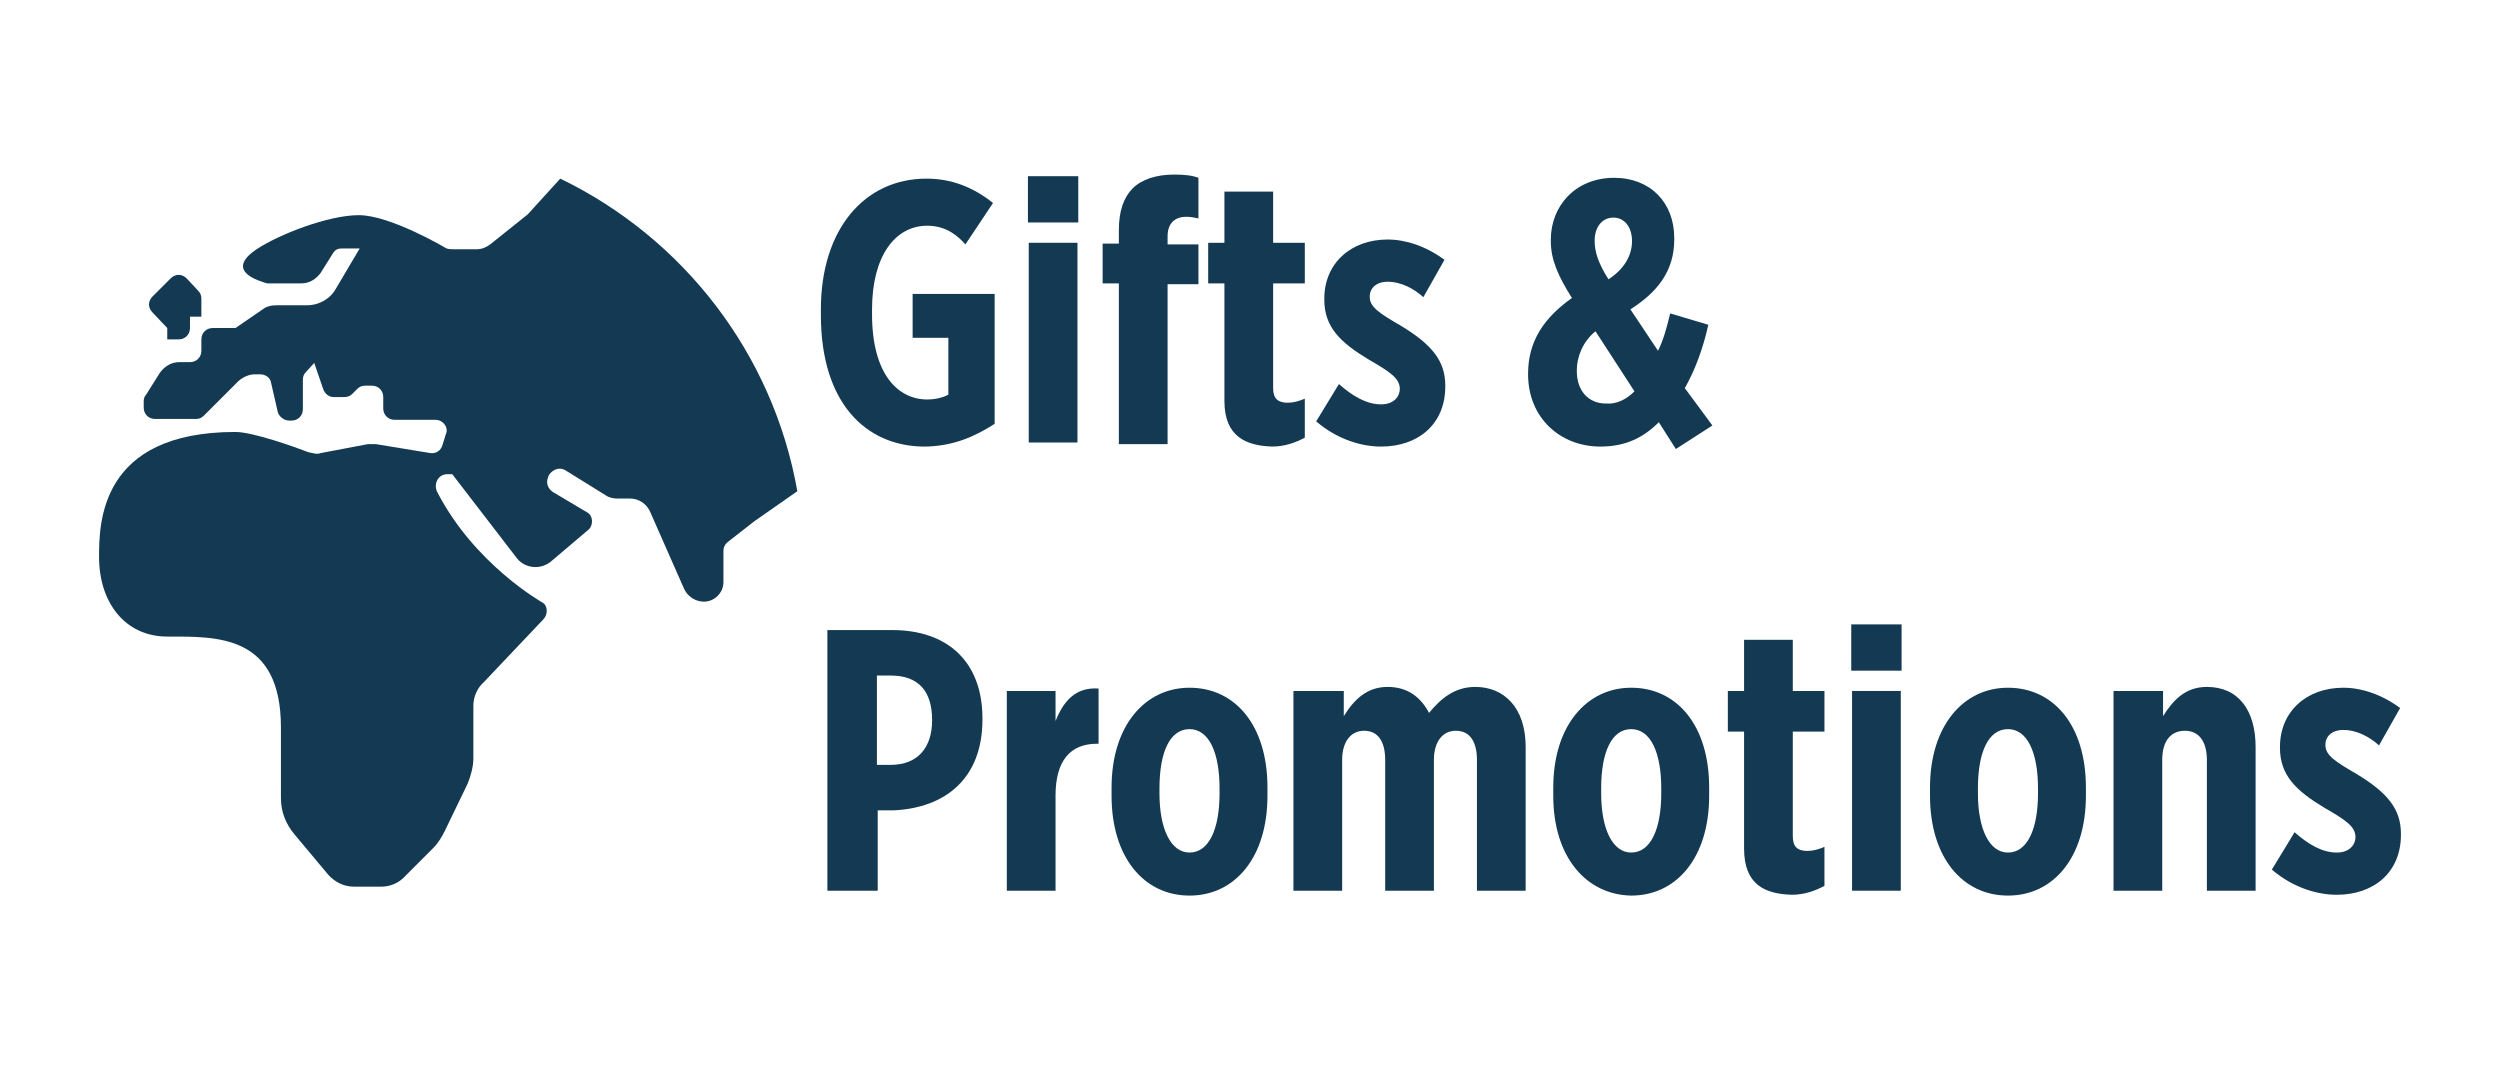 <?xml version="1.0" encoding="utf-8"?>
<!-- Generator: Adobe Illustrator 22.0.1, SVG Export Plug-In . SVG Version: 6.00 Build 0)  -->
<svg version="1.1" id="Layer_1" xmlns="http://www.w3.org/2000/svg" xmlns:xlink="http://www.w3.org/1999/xlink" x="0px" y="0px"
	 viewBox="0 0 307.9 131.8" style="enable-background:new 0 0 307.9 131.8;" xml:space="preserve">
<style type="text/css">
	.st0{fill:#133A52;}
</style>
<g>
	<g>
		<path class="st0" d="M101.1,38.8v-0.7c0-9.9,5.4-16.1,13-16.1c3,0,5.7,1,8.2,3l-3.4,5.1c-0.9-1-2.3-2.3-4.7-2.3
			c-4,0-6.8,3.8-6.8,10.3v0.6c0,7.4,3.2,10.5,6.8,10.5c1.1,0,2.1-0.3,2.6-0.6v-7h-4.4v-5.4h10.1v16c-2.5,1.6-5.2,2.8-8.8,2.8
			C106.6,54.9,101.1,49.6,101.1,38.8z"/>
		<path class="st0" d="M126.6,21.7h6.2v5.7h-6.2V21.7z M126.7,29.9h6v24.6h-6V29.9z"/>
		<path class="st0" d="M137.8,34.9h-2V30h2v-1.7c0-2.3,0.6-4,1.7-5.1c1.1-1.1,2.9-1.7,5.1-1.7c1.3,0,2.2,0.1,3,0.4v5
			c-0.5-0.1-0.9-0.2-1.5-0.2c-1.4,0-2.3,0.8-2.3,2.4v1h3.8v4.9h-3.8v19.7h-6V34.9z"/>
		<path class="st0" d="M150.8,49.4V34.9h-2v-5h2v-6.3h6v6.3h3.9v5h-3.9v12.9c0,1.3,0.6,1.8,1.8,1.8c0.7,0,1.4-0.2,2.1-0.5v4.8
			c-1.1,0.6-2.5,1.1-4,1.1C153.5,54.9,150.8,53.8,150.8,49.4z"/>
		<path class="st0" d="M162.1,51.9l2.8-4.6c1.7,1.5,3.4,2.5,5.2,2.5c1.6,0,2.3-1,2.3-1.9v0c0-1.3-1.2-2.1-3.8-3.6
			c-3.5-2.1-5.5-4-5.5-7.4v-0.1c0-4.4,3.3-7.3,7.8-7.3c2.2,0,4.7,0.8,7,2.5l-2.6,4.6c-1.1-1-2.7-1.9-4.4-1.9c-1.4,0-2.2,0.8-2.2,1.8
			v0.1c0,1.2,1.2,2,3.8,3.5c3.8,2.3,5.5,4.3,5.5,7.4v0.1c0,4.7-3.4,7.4-7.9,7.4C167.8,55,164.8,54.2,162.1,51.9z"/>
		<path class="st0" d="M204.3,52c-1.9,1.9-4.1,3-7.2,3c-4.9,0-8.9-3.5-8.9-8.9V46c0-4,2-6.9,5.4-9.3c-1.7-2.7-2.6-4.7-2.6-7v-0.2
			c0-4.1,3-7.6,7.8-7.6c4.5,0,7.4,3.1,7.4,7.4v0.2c0,3.9-2.1,6.5-5.4,8.6l3.4,5.1c0.6-1.2,1-2.5,1.5-4.6l4.7,1.4
			c-0.7,3.1-1.7,5.7-2.9,7.8l3.4,4.6l-4.5,2.9L204.3,52z M201.3,48.2l-4.8-7.4c-1.6,1.3-2.3,3.2-2.3,4.8v0.1c0,2.4,1.4,4,3.6,4
			C199.1,49.8,200.3,49.2,201.3,48.2z M201,29.7L201,29.7c0-1.7-0.9-2.9-2.3-2.9c-1.4,0-2.3,1.2-2.3,2.8v0.1c0,1.4,0.5,2.8,1.7,4.7
			C200.1,33.1,201,31.4,201,29.7z"/>
		<path class="st0" d="M101.9,77.6h8c6.7,0,11.1,3.8,11.1,10.9v0.1c0,7.4-4.7,10.9-10.9,11.2h-2v9.9h-6.2V77.6z M109.7,94.2
			c3.4,0,5.1-2.2,5.1-5.5c0-3.5-1.6-5.5-5.1-5.5h-1.7v11H109.7z"/>
		<path class="st0" d="M124,85.1h6v3.7c1-2.5,2.5-4.2,5.3-4v6.8h-0.2c-3.3,0-5.1,2.1-5.1,6.4v11.7h-6V85.1z"/>
		<path class="st0" d="M136.9,98v-1c0-7.6,4.1-12.3,9.6-12.3c5.6,0,9.6,4.6,9.6,12.3v1c0,7.6-4,12.3-9.6,12.3S136.9,105.6,136.9,98z
			 M150.2,97.7v-0.6c0-4.4-1.3-7.3-3.7-7.3c-2.4,0-3.7,2.8-3.7,7.3v0.6c0,4.4,1.4,7.3,3.7,7.3C148.9,105,150.2,102.1,150.2,97.7z"/>
		<path class="st0" d="M159.5,85.1h6v3.1c1.3-2.1,2.9-3.6,5.4-3.6c2.5,0,4.1,1.3,5.1,3.2c1.4-1.7,3.1-3.2,5.7-3.2
			c3.5,0,6.2,2.5,6.2,7.4v17.7h-6V93.6c0-2.3-0.9-3.6-2.6-3.6c-1.6,0-2.7,1.3-2.7,3.6v16.1h-6V93.6c0-2.3-0.9-3.6-2.6-3.6
			c-1.6,0-2.7,1.3-2.7,3.6v16.1h-6V85.1z"/>
		<path class="st0" d="M191.3,98v-1c0-7.6,4.1-12.3,9.6-12.3c5.6,0,9.6,4.6,9.6,12.3v1c0,7.6-4,12.3-9.6,12.3
			C195.4,110.2,191.3,105.6,191.3,98z M204.6,97.7v-0.6c0-4.4-1.3-7.3-3.7-7.3c-2.4,0-3.7,2.8-3.7,7.3v0.6c0,4.4,1.4,7.3,3.7,7.3
			C203.3,105,204.6,102.1,204.6,97.7z"/>
		<path class="st0" d="M214.8,104.5V90.1h-2v-5h2v-6.3h6v6.3h3.9v5h-3.9v12.9c0,1.3,0.6,1.8,1.8,1.8c0.7,0,1.4-0.2,2.1-0.5v4.8
			c-1.1,0.6-2.5,1.1-4,1.1C217.4,110.1,214.8,109,214.8,104.5z"/>
		<path class="st0" d="M228,76.9h6.2v5.7H228V76.9z M228.1,85.1h6v24.6h-6V85.1z"/>
		<path class="st0" d="M237.7,98v-1c0-7.6,4.1-12.3,9.6-12.3c5.6,0,9.6,4.6,9.6,12.3v1c0,7.6-4,12.3-9.6,12.3S237.7,105.6,237.7,98z
			 M251,97.7v-0.6c0-4.4-1.3-7.3-3.7-7.3c-2.4,0-3.7,2.8-3.7,7.3v0.6c0,4.4,1.4,7.3,3.7,7.3C249.7,105,251,102.1,251,97.7z"/>
		<path class="st0" d="M260.4,85.1h6v3.1c1.2-1.9,2.7-3.6,5.4-3.6c3.9,0,6,2.9,6,7.4v17.7h-6V93.6c0-2.3-1-3.6-2.7-3.6
			c-1.7,0-2.8,1.2-2.8,3.6v16.1h-6V85.1z"/>
		<path class="st0" d="M279.8,107.1l2.8-4.6c1.7,1.5,3.4,2.5,5.2,2.5c1.6,0,2.3-1,2.3-1.9v0c0-1.3-1.2-2.1-3.8-3.6
			c-3.5-2.1-5.5-4-5.5-7.4V92c0-4.4,3.3-7.3,7.8-7.3c2.2,0,4.7,0.8,7,2.5l-2.6,4.6c-1.1-1-2.7-1.9-4.4-1.9c-1.4,0-2.2,0.8-2.2,1.8
			v0.1c0,1.2,1.2,2,3.8,3.5c3.8,2.3,5.5,4.3,5.5,7.4v0.1c0,4.7-3.4,7.4-7.9,7.4C285.5,110.2,282.5,109.4,279.8,107.1z"/>
	</g>
	<g>
		<g>
			<path class="st0" d="M92.9,64.2l-3.2,2.5c-0.4,0.3-0.6,0.7-0.6,1.1v3.9c0,1.3-1.1,2.4-2.4,2.4l0,0c-1.1,0-2.1-0.7-2.5-1.7
				l-4.1-9.3c-0.4-1-1.4-1.7-2.5-1.7H76c-0.4,0-1-0.1-1.4-0.4l-5-3.1c-0.7-0.4-1.5-0.1-2,0.6l-0.1,0.3c-0.3,0.7,0,1.4,0.6,1.8
				l4.2,2.5c0.8,0.4,0.8,1.7,0.1,2.2l-4.6,3.9c-1.3,1-3.1,0.8-4.1-0.4l-8-10.4h-0.6c-1.1,0-1.7,1.1-1.3,2.1c4.6,9,13,13.7,13,13.7
				c0.7,0.4,0.7,1.5,0.1,2.1L59.6,84c-0.8,0.7-1.3,1.8-1.3,2.9v6.5c0,1-0.3,2.1-0.7,3.1l-2.8,5.8c-0.4,0.8-0.8,1.5-1.5,2.2l-3.4,3.4
				c-0.7,0.8-1.8,1.3-2.9,1.3h-3.4c-1.3,0-2.4-0.6-3.2-1.5l-4.1-4.9c-1.1-1.3-1.7-2.8-1.7-4.5v-8.7c0-11.5-7.9-11.2-14-11.2
				c-5.2,0-8.4-4.2-8.4-9.8c0-4.2,0.1-15.4,16.8-15.4c2.1,0,7.2,1.8,9,2.5c0.6,0.1,1,0.3,1.5,0.1l5.8-1.1c0.3,0,0.7,0,1,0l6.7,1.1
				c0.7,0.1,1.3-0.3,1.5-1l0.4-1.3c0.4-0.8-0.3-1.8-1.3-1.8h-5c-0.8,0-1.4-0.6-1.4-1.4v-1.4c0-0.8-0.6-1.4-1.4-1.4H45
				c-0.4,0-0.7,0.1-1,0.4l-0.6,0.6c-0.3,0.3-0.6,0.4-1,0.4h-1.3c-0.6,0-1.1-0.4-1.3-1l-1.1-3.2l-1,1.1c-0.3,0.3-0.4,0.6-0.4,1v3.6
				c0,0.8-0.6,1.4-1.4,1.4h-0.3c-0.7,0-1.3-0.6-1.4-1.1l-0.8-3.5c-0.1-0.7-0.7-1.1-1.4-1.1h-0.6c-0.7,0-1.4,0.3-2,0.8l-4.3,4.3
				c-0.3,0.3-0.6,0.4-1,0.4h-5c-0.8,0-1.4-0.6-1.4-1.4v-0.8c0-0.3,0.1-0.6,0.3-0.8l1.7-2.7c0.6-0.8,1.4-1.3,2.4-1.3h1.3
				c0.8,0,1.4-0.6,1.4-1.4v-1.4c0-0.8,0.6-1.4,1.4-1.4h2.8l3.5-2.4c0.4-0.3,1-0.4,1.5-0.4h3.8c1.5,0,2.9-0.8,3.6-2.1l2.9-4.9h-2.2
				c-0.4,0-0.8,0.1-1.1,0.6l-1.5,2.4c-0.6,0.8-1.4,1.3-2.4,1.3h-3.9c0,0-0.1,0-0.3,0c-1-0.3-5.3-1.5-1.3-4.2
				c2.7-1.8,8.8-4.2,12.6-4.2c3.9,0,10.8,4.1,10.8,4.1c0.3,0.1,0.7,0.1,1,0.1h2.7c0.7,0,1.3-0.3,1.8-0.7l4.5-3.6l4-4.4
				c15.1,7.3,26.2,21.5,29.2,38.5L92.9,64.2z"/>
			<path class="st0" d="M20.6,40.4v1.4H22c0.8,0,1.4-0.6,1.4-1.4V39h1.4v-2.2c0-0.4-0.1-0.7-0.4-1L23,34.3c-0.6-0.6-1.4-0.6-2,0
				l-2.2,2.2c-0.6,0.6-0.6,1.4,0,2L20.6,40.4z"/>
		</g>
	</g>
</g>
</svg>
